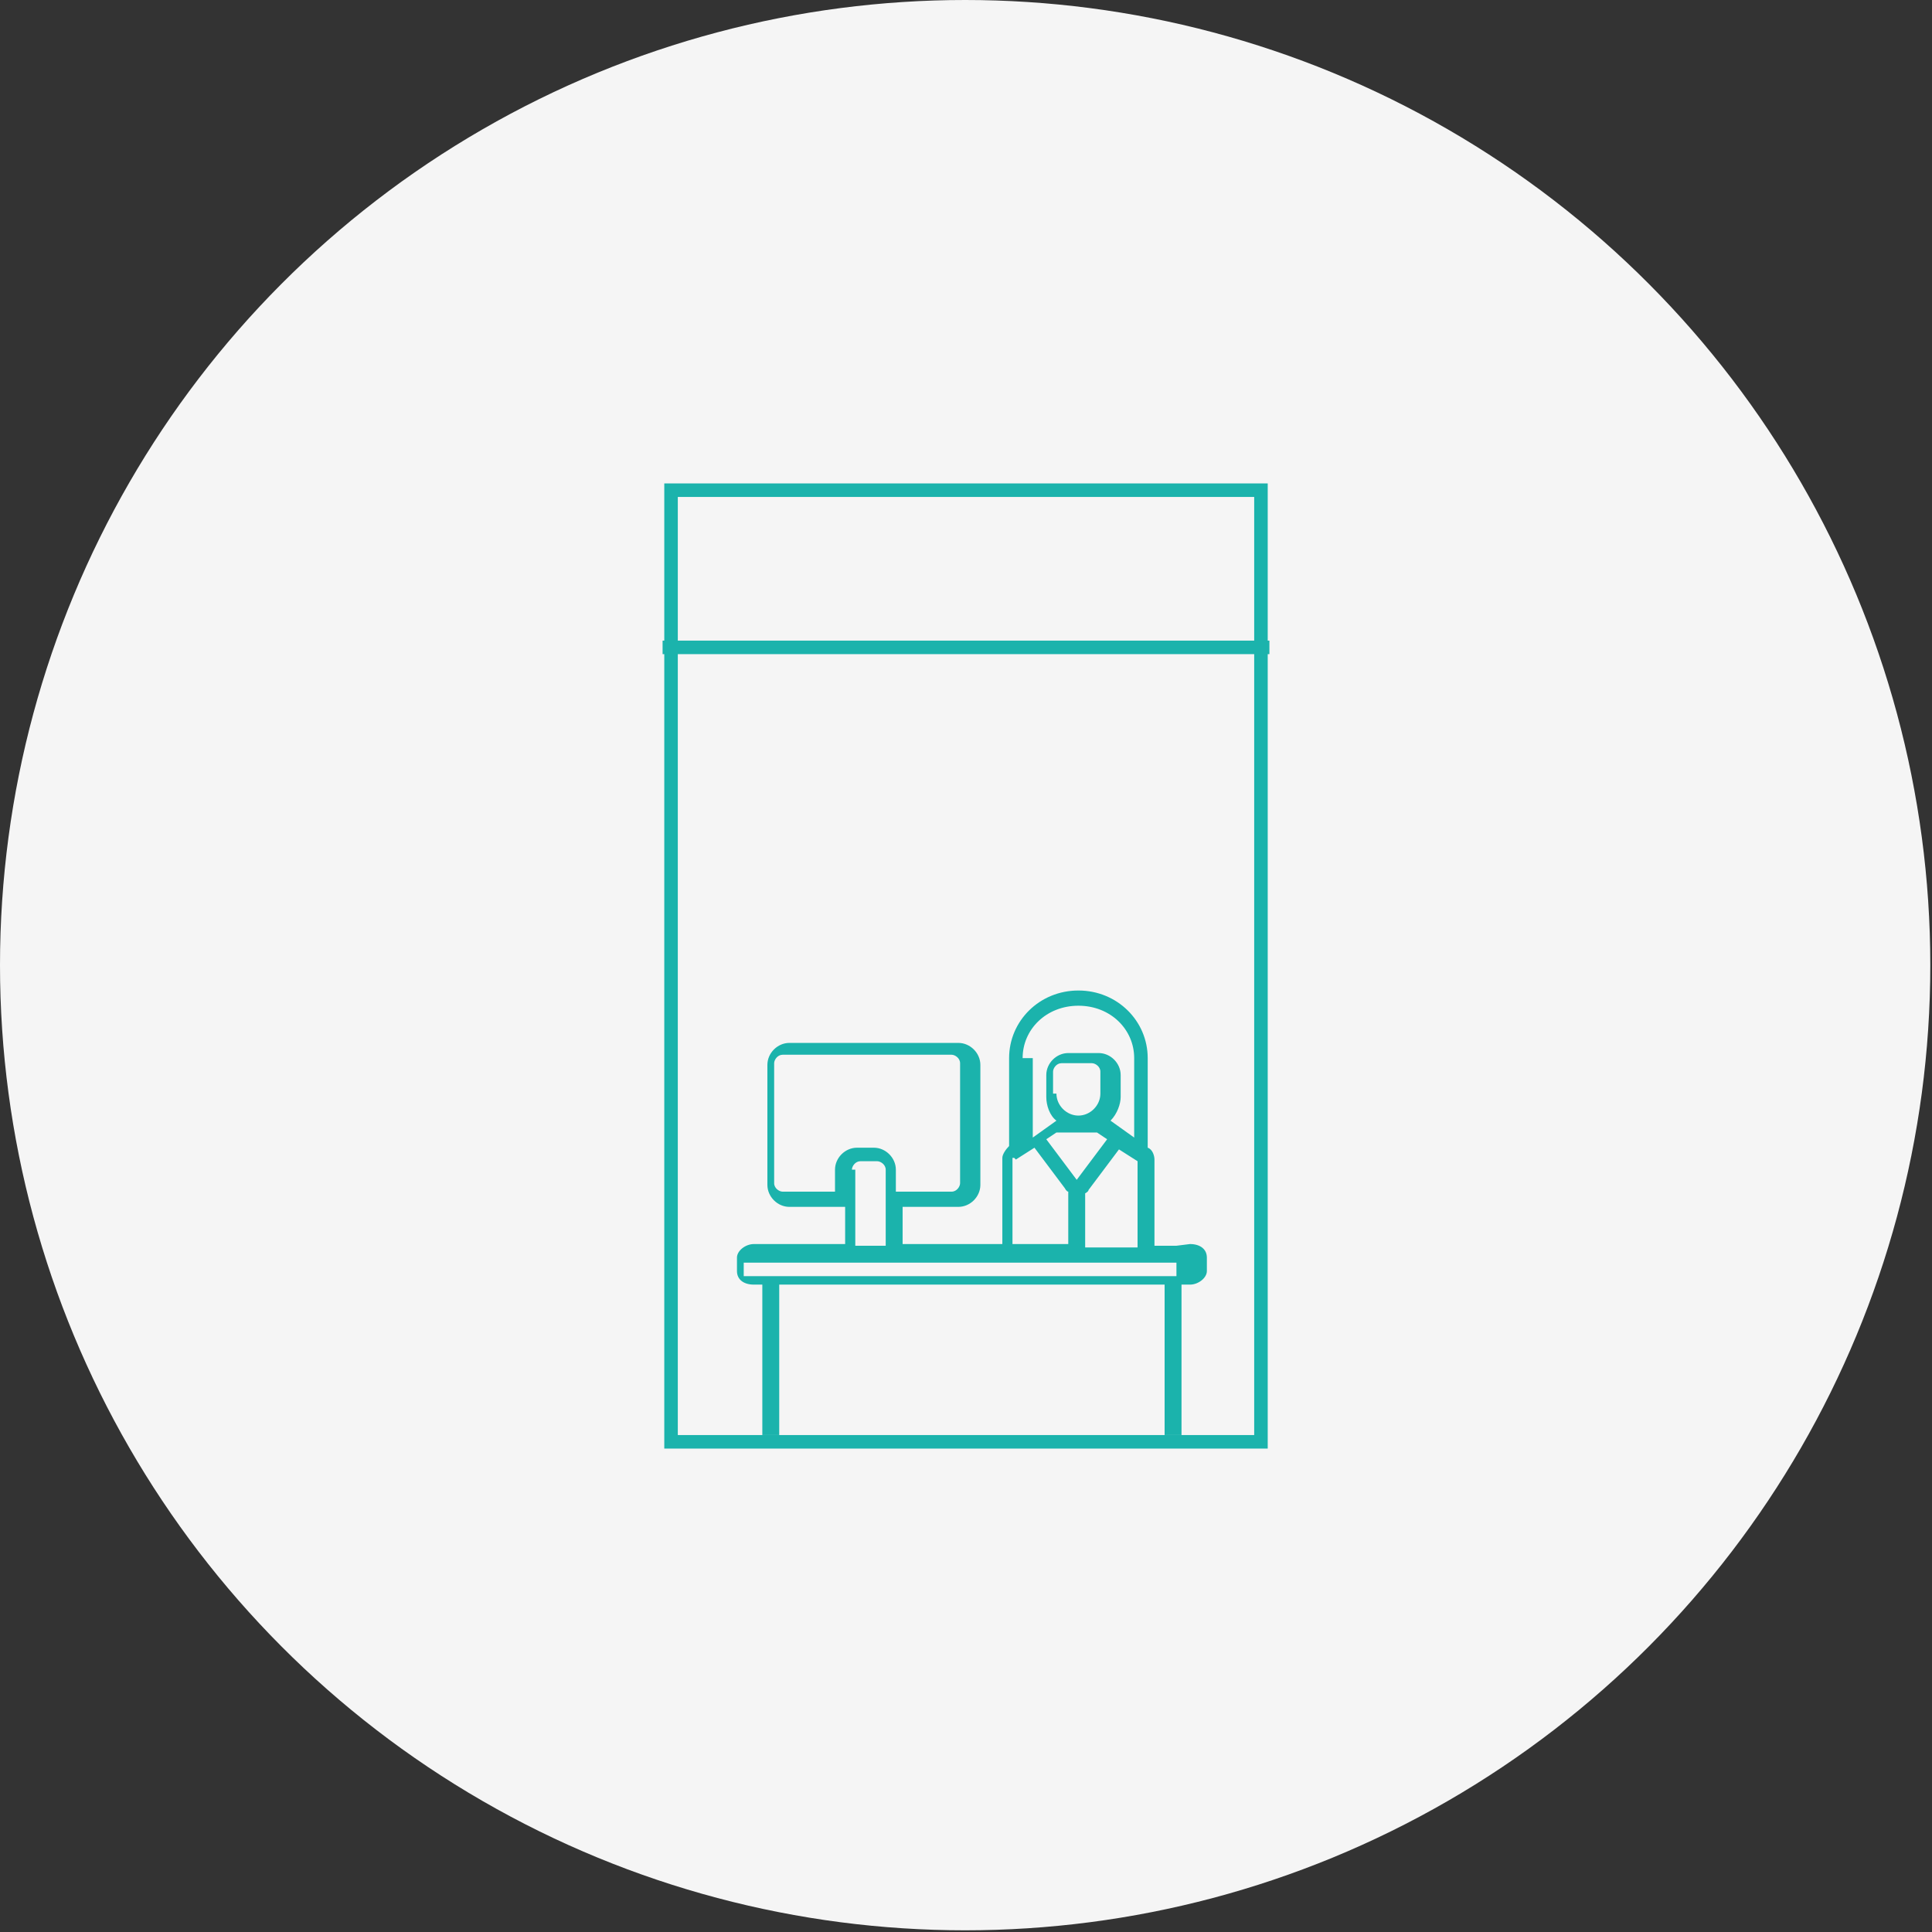 <?xml version="1.0" encoding="UTF-8"?>
<svg id="Layer_1" xmlns="http://www.w3.org/2000/svg" version="1.1" viewBox="0 0 114.3 114.3">
  <rect x="0" y="0" width="114.3" height="114.3" fill="#333333" stroke="none"/>
  <!-- Generator: Adobe Illustrator 29.3.1, SVG Export Plug-In . SVG Version: 2.1.0 Build 151)  -->
  <circle cx="57.1" cy="57.1" r="57.1" fill="#f5f5f5" />
  <path d="M44,75.5v-.8h25.6v.8h-25.6ZM50.4,69.2c0-.2.2-.5.5-.5h1c.2,0,.5.2.5.5v4.5h-1.8v-4.5h-.1ZM46.3,70.5c-.2,0-.5-.2-.5-.5v-7.1c0-.2.2-.5.5-.5h10c.2,0,.5.2.5.5v7.1c0,.2-.2.5-.5.5h-3.3v-1.3c0-.7-.6-1.3-1.3-1.3h-1c-.7,0-1.3.6-1.3,1.3v1.3h-3.3.1ZM60.1,68.6l1.1-.7,1.8,2.4s.1.2.2.2v3.1h-3.3v-5.1h.1ZM60.5,62.6c0-1.7,1.4-3.1,3.3-3.1s3.3,1.4,3.3,3.1v4.7l-1.4-1c.4-.4.6-1,.6-1.4v-1.3c0-.7-.6-1.3-1.3-1.3h-1.8c-.7,0-1.3.6-1.3,1.3v1.3c0,.5.2,1.1.6,1.4l-1.4,1v-4.7h-.4ZM62.5,67h2.4l.6.4-1.8,2.4-1.8-2.4.6-.4ZM62.3,64.7v-1.3c0-.2.2-.5.5-.5h1.8c.2,0,.5.2.5.5v1.3c0,.7-.6,1.3-1.3,1.3s-1.3-.6-1.3-1.3M64.2,73.7v-3.1s.2-.1.2-.2l1.8-2.4,1.1.7v5.1h-3.1ZM69.6,73.7h-1.3v-5.1c0-.2-.1-.6-.4-.7v-5.3c0-2.2-1.8-4-4.1-4s-4.1,1.8-4.1,4v5.2c-.2.2-.4.5-.4.7v5.1h-5.9v-2.2h3.3c.7,0,1.3-.6,1.3-1.3v-7.1c0-.7-.6-1.3-1.3-1.3h-10c-.7,0-1.3.6-1.3,1.3v7.1c0,.7.6,1.3,1.3,1.3h3.3v2.2h-5.4c-.5,0-1,.4-1,.8v.8c0,.5.4.8,1,.8h.5v8.9h1v-8.9h22.8v8.9h1v-8.9h.5c.5,0,1-.4,1-.8v-.8c0-.5-.4-.8-1-.8" fill="#1bb3ac" />
  <path d="M74.6,29h-34.9v56.3h34.9V29Z" fill="none" stroke="#1bb3ac" stroke-width=".8" />
  <path d="M39.2,38.3h35.9" fill="none" stroke="#1bb3ac" stroke-width=".8" />
</svg>